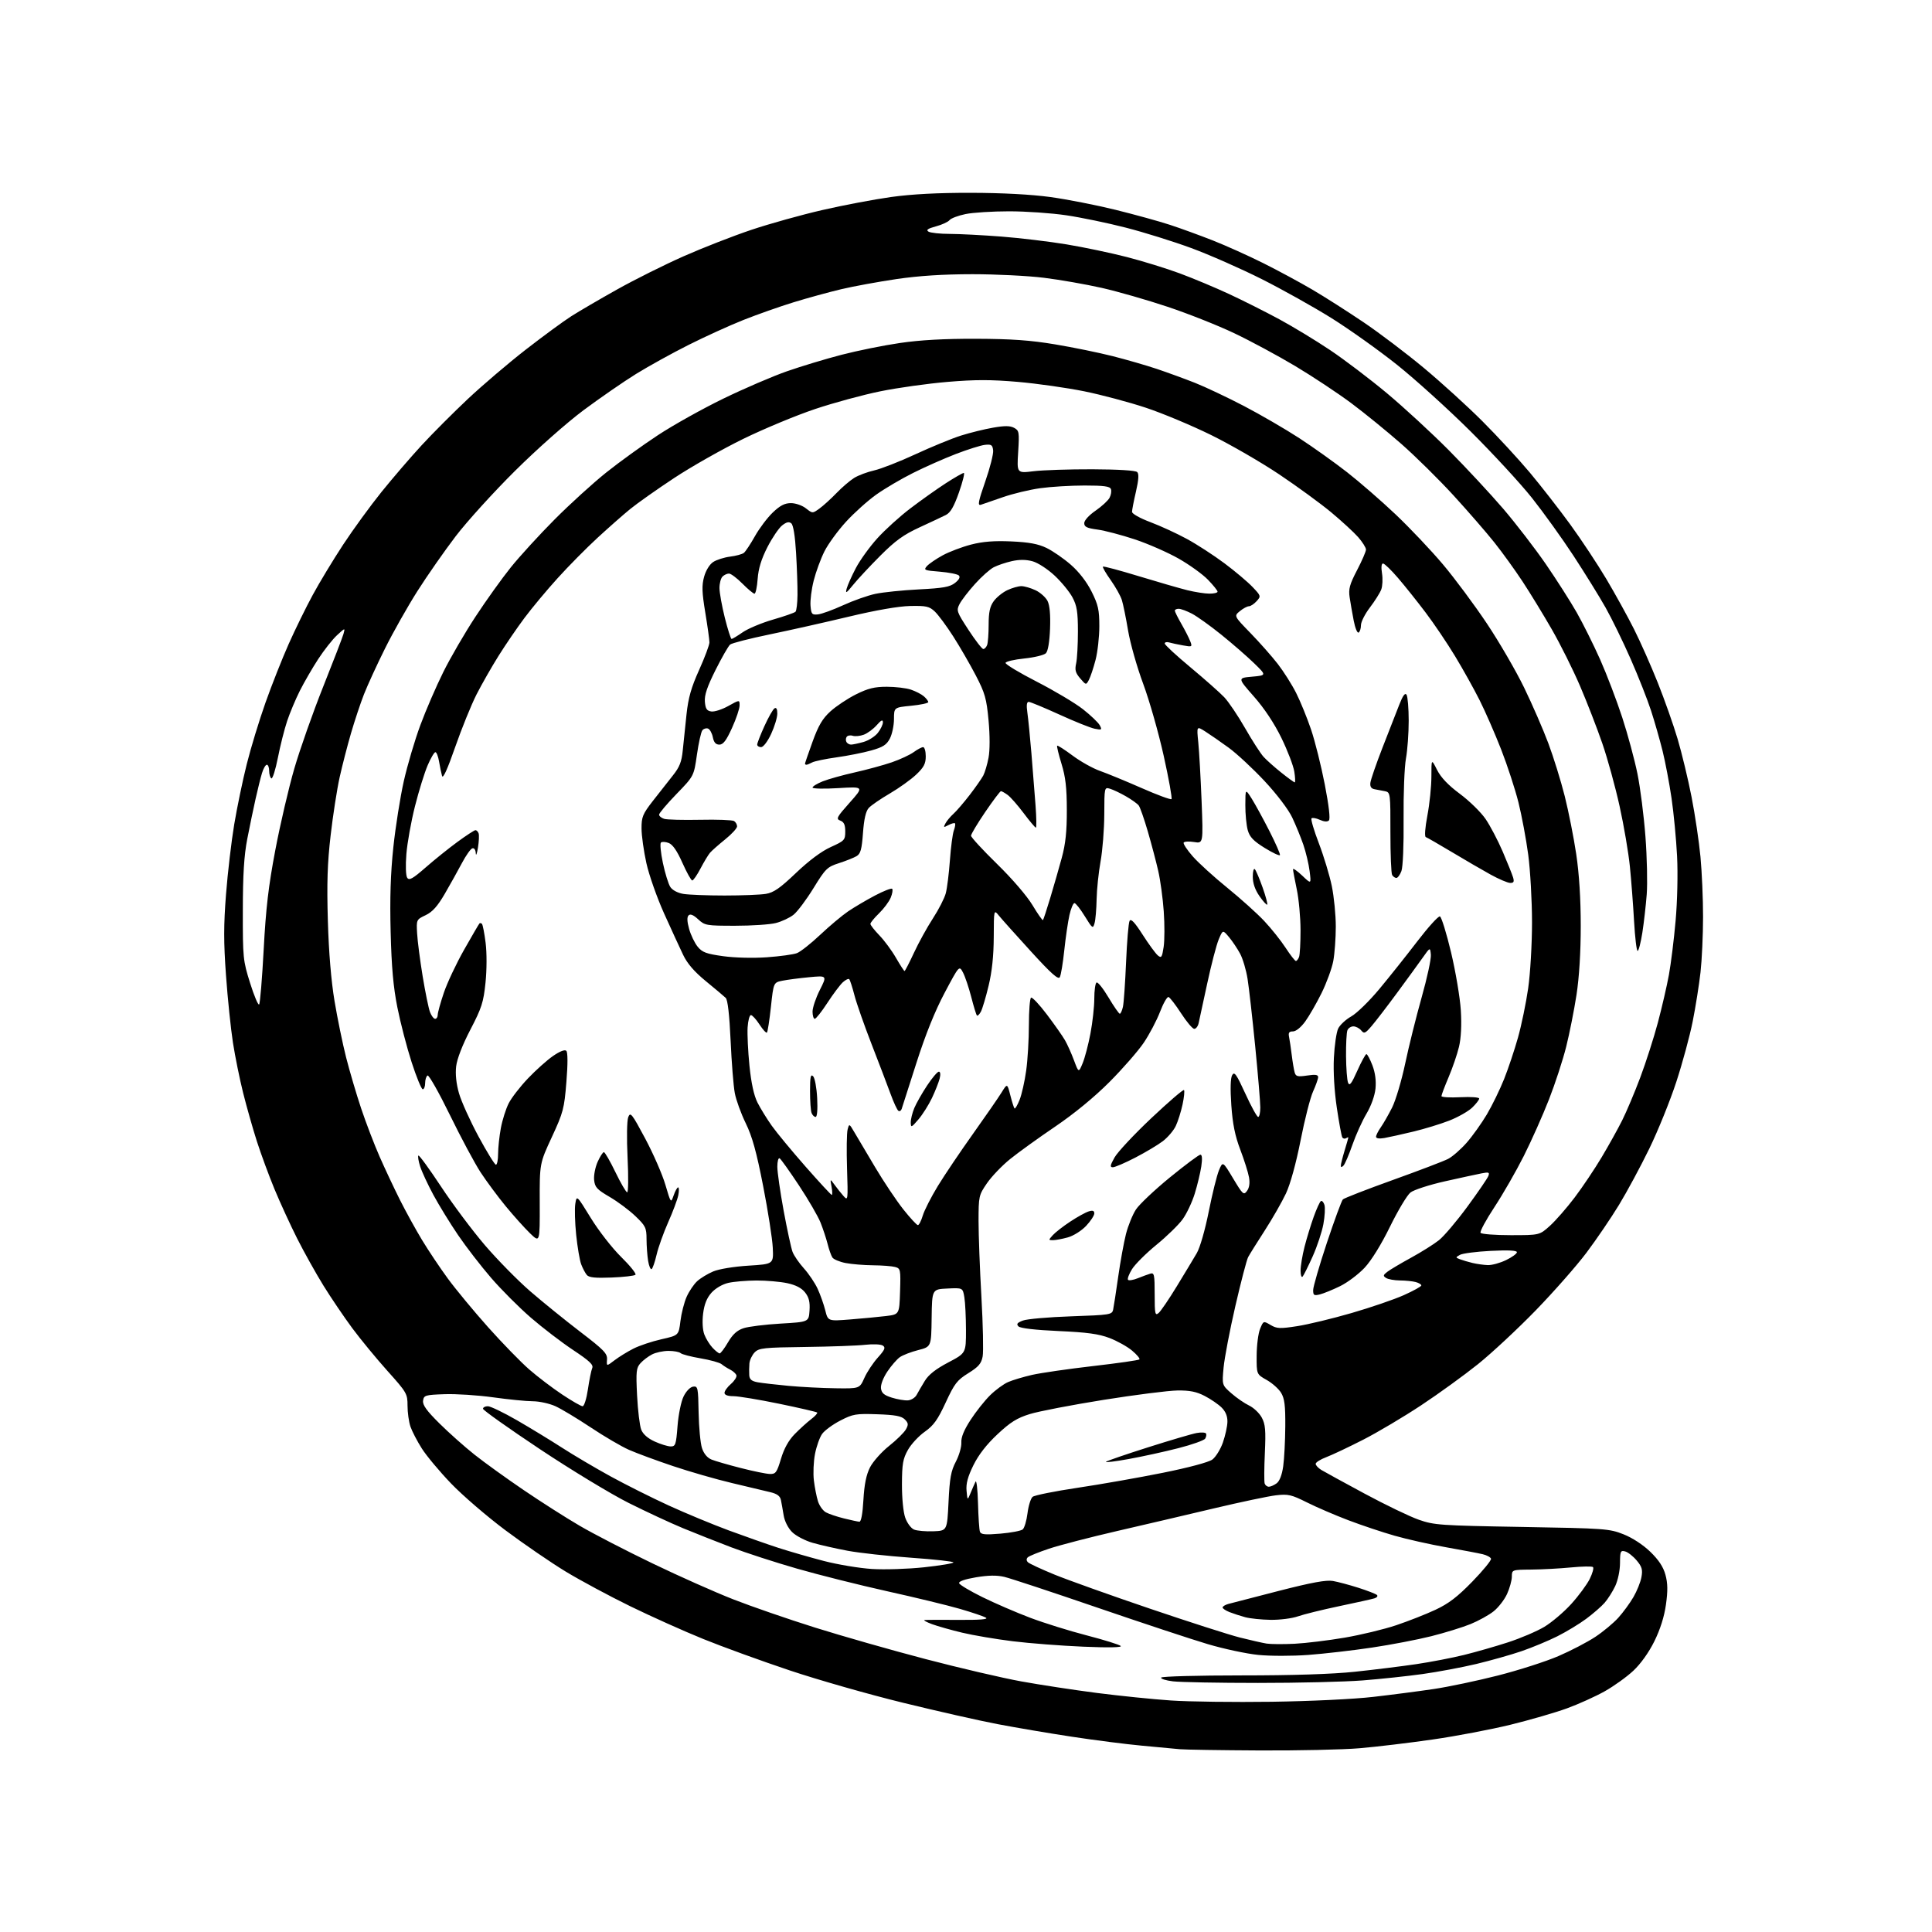 <?xml version="1.0" encoding="UTF-8" standalone="no"?>
<svg 
  version="1.1" 
  xmlns="http://www.w3.org/2000/svg" 
  xmlns:xlink="http://www.w3.org/1999/xlink" 
  xmlns:svg="http://www.w3.org/2000/svg"
  xmlns:rdf="http://www.w3.org/1999/02/22-rdf-syntax-ns#"
  xmlns:cc="http://creativecommons.org/ns#"
  xmlns:dc="http://purl.org/dc/elements/1.1/"
  viewBox="0 0 768 768"
  width="768"
  height="768"
>
<style>svg {background-color: white; }</style>"
<path stroke="none" fill="black" fill-rule="evenodd" d="M500.50,695.83C485.10,695.75 470.93,695.53 469.00,695.34C467.07,695.16 460.32,694.53 454.00,693.94C447.68,693.36 435.07,691.75 426.00,690.36C416.93,688.98 403.65,686.73 396.50,685.36C389.35,684.00 372.48,680.18 359.00,676.88C345.52,673.59 325.27,667.81 314.00,664.04C302.73,660.27 287.22,654.64 279.54,651.52C271.86,648.41 258.81,642.55 250.54,638.51C242.27,634.47 230.72,628.26 224.87,624.72C219.03,621.17 208.23,613.77 200.87,608.27C193.52,602.77 183.79,594.39 179.26,589.66C174.72,584.93 169.51,578.69 167.67,575.78C165.83,572.88 163.80,568.97 163.16,567.10C162.52,565.23 162.00,561.49 162.00,558.78C162.00,554.04 161.71,553.53 154.01,544.95C149.62,540.05 143.34,532.42 140.05,527.99C136.77,523.56 131.61,515.94 128.58,511.05C125.56,506.16 120.86,497.74 118.13,492.33C115.41,486.92 111.36,478.11 109.13,472.73C106.91,467.36 103.75,458.79 102.11,453.69C100.48,448.58 98.02,439.93 96.65,434.45C95.28,428.98 93.46,420.00 92.60,414.50C91.75,409.00 90.50,396.97 89.84,387.76C88.88,374.62 88.89,367.68 89.85,355.44C90.52,346.86 91.99,334.37 93.11,327.67C94.23,320.98 96.46,310.25 98.07,303.83C99.67,297.41 103.03,286.39 105.53,279.33C108.03,272.27 112.18,261.78 114.75,256.01C117.32,250.24 121.62,241.46 124.31,236.51C126.99,231.55 132.44,222.55 136.41,216.50C140.39,210.45 147.27,201.00 151.70,195.50C156.14,190.00 163.29,181.68 167.61,177.00C171.92,172.32 180.18,164.05 185.97,158.60C191.76,153.16 202.12,144.33 209.00,138.98C215.88,133.64 224.03,127.65 227.13,125.68C230.23,123.71 238.42,118.92 245.34,115.05C252.26,111.17 264.13,105.25 271.71,101.89C279.30,98.53 291.44,93.79 298.69,91.36C305.94,88.93 318.66,85.38 326.96,83.48C335.25,81.57 347.54,79.25 354.27,78.31C362.48,77.17 372.91,76.62 386.00,76.65C398.33,76.67 409.91,77.29 417.50,78.32C424.10,79.23 435.80,81.52 443.50,83.42C451.20,85.33 460.94,88.01 465.14,89.40C469.35,90.78 477.00,93.57 482.14,95.59C487.29,97.62 496.29,101.67 502.14,104.59C507.99,107.51 516.77,112.25 521.64,115.11C526.51,117.97 535.67,123.81 542.00,128.08C548.33,132.35 559.12,140.53 566.00,146.26C572.88,151.99 583.34,161.50 589.25,167.41C595.16,173.32 603.64,182.50 608.10,187.82C612.56,193.15 619.81,202.45 624.21,208.50C628.61,214.55 635.07,224.32 638.58,230.22C642.08,236.12 647.02,245.06 649.54,250.08C652.07,255.11 656.32,264.69 658.98,271.36C661.65,278.04 665.21,288.12 666.89,293.78C668.56,299.43 671.06,309.80 672.43,316.84C673.80,323.87 675.39,334.54 675.96,340.56C676.53,346.58 677.00,357.35 676.99,364.50C676.99,371.65 676.53,381.55 675.98,386.50C675.42,391.45 674.03,400.23 672.88,406.00C671.74,411.77 668.80,422.61 666.35,430.09C663.91,437.56 659.08,449.49 655.63,456.59C652.17,463.69 646.74,473.77 643.56,478.99C640.38,484.22 634.56,492.76 630.64,497.98C626.72,503.19 617.66,513.49 610.51,520.86C603.35,528.23 593.00,537.87 587.50,542.29C582.00,546.70 571.84,554.06 564.92,558.63C558.00,563.21 547.65,569.36 541.92,572.29C536.19,575.22 529.59,578.34 527.25,579.23C524.91,580.11 523.00,581.31 523.00,581.90C523.00,582.48 524.01,583.57 525.25,584.33C526.49,585.08 534.25,589.33 542.50,593.77C550.75,598.21 560.42,602.87 564.00,604.12C570.12,606.26 572.53,606.42 605.00,606.98C638.05,607.55 639.75,607.68 645.38,609.91C648.92,611.31 653.15,614.08 656.03,616.87C659.36,620.09 661.19,622.87 662.04,626.00C662.96,629.35 663.01,632.37 662.24,637.85C661.57,642.65 659.97,647.70 657.63,652.44C655.43,656.89 652.21,661.40 649.26,664.16C646.63,666.62 641.48,670.31 637.82,672.36C634.16,674.40 627.44,677.44 622.88,679.10C618.32,680.77 608.27,683.68 600.55,685.58C592.82,687.48 578.85,690.14 569.50,691.48C560.15,692.83 547.10,694.39 540.50,694.95C533.90,695.52 515.90,695.91 500.50,695.83zM505.50,676.48C520.91,676.26 538.28,675.43 545.96,674.53C553.37,673.68 564.17,672.27 569.96,671.41C575.76,670.55 587.25,668.13 595.50,666.03C603.75,663.92 614.55,660.46 619.50,658.32C624.45,656.19 631.06,652.74 634.18,650.67C637.30,648.60 641.41,645.18 643.31,643.07C645.21,640.97 647.91,637.28 649.31,634.87C650.71,632.47 652.15,628.89 652.50,626.92C653.04,623.97 652.71,622.80 650.59,620.29C649.18,618.61 647.12,617.00 646.01,616.71C644.19,616.24 644.00,616.67 643.98,621.34C643.97,624.28 643.14,628.22 642.07,630.50C641.03,632.70 639.12,635.70 637.84,637.16C636.55,638.62 633.28,641.47 630.57,643.48C627.86,645.50 622.69,648.63 619.07,650.45C615.46,652.26 609.05,654.92 604.84,656.37C600.62,657.81 592.52,660.10 586.84,661.46C581.15,662.81 571.55,664.61 565.50,665.46C559.45,666.30 548.70,667.45 541.60,668.00C534.51,668.55 515.84,669.00 500.10,668.99C484.37,668.99 469.15,668.70 466.28,668.36C463.40,668.01 461.29,667.34 461.58,666.86C461.88,666.39 476.22,666.00 493.45,666.00C513.98,666.00 529.57,665.50 538.66,664.54C546.30,663.73 557.26,662.37 563.02,661.52C568.78,660.66 577.33,659.02 582.00,657.86C586.67,656.71 594.55,654.45 599.50,652.84C604.45,651.23 610.91,648.47 613.87,646.71C616.82,644.94 621.64,640.86 624.57,637.63C627.51,634.40 630.82,629.91 631.94,627.66C633.05,625.41 633.64,623.28 633.23,622.93C632.83,622.59 628.90,622.65 624.50,623.08C620.10,623.51 613.01,623.89 608.75,623.93C601.00,624.00 601.00,624.00 600.98,626.75C600.97,628.26 600.11,631.36 599.08,633.62C598.05,635.89 595.65,638.99 593.75,640.51C591.85,642.03 587.72,644.31 584.58,645.59C581.44,646.87 574.42,649.04 568.99,650.41C563.55,651.78 552.90,653.82 545.30,654.95C537.71,656.08 526.35,657.39 520.06,657.86C513.71,658.33 504.84,658.33 500.14,657.85C495.47,657.38 486.45,655.45 480.08,653.56C473.71,651.67 453.88,645.11 436.00,638.98C418.12,632.85 401.58,627.38 399.23,626.83C396.22,626.13 392.86,626.18 387.93,627.01C383.51,627.76 381.03,628.63 381.26,629.35C381.46,629.98 385.64,632.48 390.56,634.90C395.48,637.32 404.01,641.01 409.52,643.09C415.03,645.17 425.15,648.33 432.02,650.10C438.88,651.88 444.95,653.77 445.50,654.29C446.14,654.90 440.73,655.01 430.58,654.58C421.83,654.21 409.23,653.24 402.58,652.42C395.94,651.60 386.90,650.07 382.50,649.02C378.10,647.97 372.70,646.44 370.50,645.63C368.30,644.81 366.95,644.07 367.50,643.99C368.05,643.91 374.12,643.88 381.00,643.93C389.45,644.00 392.99,643.71 391.92,643.06C391.05,642.52 386.39,640.95 381.57,639.55C376.75,638.15 363.73,634.99 352.65,632.54C341.57,630.08 325.44,626.03 316.81,623.55C308.18,621.07 296.48,617.27 290.81,615.12C285.14,612.96 276.45,609.52 271.50,607.48C266.55,605.43 256.83,600.91 249.90,597.44C242.97,593.97 227.10,584.36 214.65,576.08C202.19,567.79 192.00,560.56 192.00,560.01C192.00,559.45 192.86,559.00 193.92,559.00C194.98,559.00 200.20,561.52 205.53,564.59C210.86,567.67 218.88,572.56 223.36,575.45C227.84,578.35 236.50,583.46 242.60,586.82C248.71,590.17 259.18,595.42 265.87,598.48C272.57,601.55 283.32,606.00 289.77,608.39C296.22,610.77 305.10,613.89 309.50,615.32C313.90,616.74 322.00,619.08 327.50,620.51C333.00,621.94 341.59,623.37 346.59,623.69C351.58,624.01 360.92,623.71 367.34,623.02C373.75,622.33 379.00,621.46 379.00,621.08C379.00,620.71 371.43,619.87 362.19,619.22C352.94,618.56 341.58,617.32 336.94,616.45C332.30,615.58 326.04,614.16 323.04,613.30C320.04,612.44 316.36,610.51 314.87,609.02C313.27,607.43 311.89,604.68 311.52,602.40C311.17,600.26 310.68,597.50 310.43,596.29C310.11,594.70 308.91,593.81 306.24,593.17C304.18,592.67 297.32,591.04 291.00,589.54C284.68,588.05 274.10,585.00 267.50,582.78C260.90,580.56 253.04,577.66 250.03,576.33C247.03,575.01 240.18,571.00 234.81,567.42C229.44,563.85 223.12,560.05 220.77,558.98C218.42,557.92 214.38,557.03 211.78,557.02C209.19,557.01 202.10,556.31 196.03,555.46C189.95,554.61 181.27,554.05 176.74,554.21C169.03,554.48 168.48,554.65 168.18,556.78C167.93,558.49 169.56,560.76 174.68,565.83C178.43,569.55 184.72,575.15 188.66,578.27C192.59,581.39 201.37,587.71 208.16,592.32C214.95,596.94 224.95,603.32 230.40,606.50C235.84,609.69 248.89,616.43 259.40,621.49C269.90,626.55 284.35,632.98 291.50,635.77C298.65,638.57 313.27,643.62 324.00,646.99C334.73,650.36 354.52,656.00 368.00,659.53C381.48,663.06 398.57,667.05 406.00,668.39C413.43,669.74 426.93,671.80 436.00,672.97C445.07,674.13 458.35,675.49 465.50,675.97C472.65,676.46 490.65,676.68 505.50,676.48zM514.63,653.42C519.10,653.19 528.04,652.10 534.49,651.00C540.94,649.90 550.15,647.68 554.96,646.07C559.77,644.46 566.81,641.69 570.60,639.92C575.85,637.47 579.36,634.78 585.28,628.70C589.56,624.30 592.90,620.21 592.70,619.61C592.51,619.02 591.03,618.21 589.42,617.83C587.81,617.44 581.27,616.20 574.88,615.07C568.49,613.94 559.27,611.87 554.38,610.47C549.50,609.08 541.23,606.31 536.00,604.32C530.77,602.34 523.37,599.15 519.55,597.24C513.32,594.13 512.04,593.84 507.19,594.41C504.22,594.76 493.22,597.08 482.74,599.56C472.26,602.05 454.87,606.12 444.09,608.60C433.32,611.09 421.12,614.25 417.00,615.63C412.88,617.01 409.07,618.55 408.55,619.07C407.95,619.66 407.97,620.37 408.61,621.01C409.16,621.56 413.95,623.78 419.24,625.95C424.54,628.11 441.56,634.19 457.06,639.45C472.56,644.71 488.68,649.89 492.87,650.94C497.07,652.00 501.85,653.08 503.50,653.35C505.15,653.61 510.16,653.64 514.63,653.42zM505.12,643.91C501.48,643.86 496.93,643.39 495.00,642.87C493.07,642.35 490.26,641.43 488.75,640.84C487.24,640.24 486.00,639.41 486.00,639.00C486.00,638.58 487.01,637.95 488.25,637.60C489.49,637.26 498.54,634.91 508.36,632.40C521.38,629.06 527.21,627.99 529.86,628.46C531.86,628.81 536.42,630.03 540.00,631.17C543.58,632.31 546.88,633.60 547.35,634.02C547.82,634.45 547.37,635.06 546.35,635.37C545.33,635.68 539.01,637.09 532.30,638.49C525.59,639.90 518.22,641.72 515.93,642.53C513.63,643.34 508.77,643.96 505.12,643.91zM397.67,609.65C401.86,609.29 405.85,608.54 406.54,607.97C407.22,607.40 408.08,604.51 408.45,601.54C408.82,598.57 409.74,595.63 410.49,595.01C411.23,594.39 419.30,592.77 428.41,591.41C437.53,590.05 452.75,587.37 462.24,585.46C472.57,583.38 480.48,581.26 481.93,580.19C483.27,579.19 485.15,576.16 486.11,573.44C487.06,570.72 487.88,567.02 487.92,565.20C487.97,563.00 487.22,561.13 485.63,559.54C484.33,558.24 481.30,556.16 478.88,554.91C475.57,553.20 472.92,552.67 468.00,552.74C464.43,552.79 451.22,554.47 438.66,556.47C426.10,558.48 412.93,561.01 409.40,562.10C404.28,563.68 401.67,565.31 396.50,570.15C392.18,574.19 389.00,578.29 386.94,582.46C384.70,587.03 383.96,589.77 384.22,592.61C384.58,596.50 384.58,596.50 385.82,593.50C386.50,591.85 387.38,589.83 387.78,589.00C388.18,588.17 388.62,592.00 388.77,597.50C388.91,603.00 389.26,608.13 389.54,608.89C389.94,610.00 391.63,610.16 397.67,609.65zM371.00,608.71C376.50,608.50 376.50,608.50 377.06,597.00C377.51,587.55 378.03,584.70 379.98,581.00C381.28,578.52 382.25,575.12 382.15,573.43C382.02,571.35 383.19,568.47 385.82,564.43C387.93,561.17 391.43,556.76 393.58,554.64C395.74,552.52 398.96,550.15 400.76,549.38C402.55,548.60 406.82,547.33 410.26,546.54C413.69,545.76 424.57,544.18 434.43,543.04C444.29,541.91 452.61,540.71 452.93,540.39C453.24,540.07 451.93,538.49 450.02,536.89C448.11,535.28 444.06,533.03 441.02,531.87C436.76,530.25 432.13,529.62 420.78,529.11C411.56,528.70 405.61,528.01 404.87,527.27C403.94,526.34 404.33,525.82 406.59,524.95C408.19,524.32 416.82,523.57 425.77,523.26C441.27,522.73 442.06,522.60 442.49,520.60C442.74,519.45 443.64,513.57 444.50,507.54C445.35,501.52 446.75,493.87 447.59,490.54C448.44,487.22 450.22,482.84 451.55,480.80C452.87,478.77 458.95,473.03 465.04,468.05C471.14,463.07 476.60,459.00 477.18,459.00C477.86,459.00 477.98,460.64 477.53,463.68C477.14,466.26 475.97,471.13 474.92,474.52C473.88,477.90 471.71,482.48 470.11,484.69C468.51,486.90 463.82,491.47 459.68,494.85C455.55,498.23 451.18,502.59 449.97,504.55C448.76,506.50 448.07,508.40 448.42,508.76C448.78,509.12 450.52,508.83 452.29,508.12C454.05,507.41 456.29,506.59 457.25,506.30C458.82,505.82 459.00,506.65 459.00,514.51C459.00,522.29 459.17,523.10 460.55,521.96C461.41,521.25 464.67,516.46 467.80,511.32C470.94,506.18 474.50,500.26 475.73,498.16C477.02,495.96 479.04,488.92 480.50,481.59C481.90,474.58 483.72,467.21 484.56,465.21C486.07,461.58 486.07,461.58 490.19,468.45C494.03,474.86 494.39,475.19 495.70,473.41C496.63,472.16 496.90,470.29 496.50,468.00C496.16,466.07 494.60,461.12 493.03,457.00C490.94,451.51 489.99,446.79 489.47,439.38C489.02,432.91 489.13,428.58 489.80,427.40C490.68,425.83 491.47,426.94 495.06,434.77C497.38,439.85 499.67,444.00 500.14,444.00C500.61,444.00 501.00,442.31 500.99,440.25C500.99,438.19 500.08,427.27 498.97,416.00C497.85,404.73 496.49,392.64 495.93,389.14C495.38,385.64 494.05,381.14 492.98,379.14C491.91,377.14 489.92,374.16 488.56,372.53C486.08,369.57 486.08,369.57 484.44,373.48C483.54,375.64 481.49,383.50 479.89,390.95C478.28,398.40 476.74,405.51 476.47,406.75C476.19,407.99 475.41,408.99 474.73,408.99C474.05,408.98 471.70,406.19 469.50,402.80C467.30,399.40 465.05,396.49 464.50,396.33C463.95,396.17 462.42,398.84 461.11,402.27C459.79,405.69 456.89,411.20 454.66,414.50C452.43,417.80 446.31,424.81 441.06,430.08C435.00,436.15 427.07,442.67 419.42,447.86C412.78,452.36 404.72,458.17 401.51,460.77C398.29,463.37 394.17,467.69 392.33,470.36C389.10,475.08 389.00,475.51 388.99,485.36C388.99,490.94 389.50,504.55 390.13,515.60C390.76,526.66 390.98,537.29 390.62,539.22C390.09,542.05 388.99,543.33 384.92,545.86C380.46,548.63 379.42,549.98 375.93,557.52C372.76,564.38 371.14,566.64 367.62,569.13C365.22,570.82 362.20,574.07 360.92,576.35C358.93,579.87 358.57,581.94 358.54,590.00C358.52,595.53 359.06,601.10 359.85,603.32C360.60,605.43 362.16,607.54 363.35,608.03C364.53,608.52 367.98,608.82 371.00,608.71zM341.61,604.91C342.31,604.97 342.91,601.77 343.22,596.23C343.58,590.03 344.35,586.24 345.85,583.28C347.03,580.99 350.42,577.17 353.40,574.80C356.38,572.44 359.39,569.47 360.10,568.22C361.18,566.29 361.11,565.68 359.65,564.22C358.33,562.90 355.80,562.43 348.72,562.19C340.24,561.90 339.06,562.10 334.05,564.69C331.05,566.23 327.80,568.62 326.81,570.00C325.83,571.38 324.55,574.98 323.97,578.00C323.39,581.02 323.19,585.75 323.53,588.50C323.86,591.25 324.59,594.97 325.15,596.76C325.71,598.55 327.14,600.55 328.33,601.19C329.52,601.84 332.75,602.92 335.50,603.60C338.25,604.28 341.00,604.87 341.61,604.91zM504.39,591.00C505.07,591.00 506.45,590.39 507.47,589.65C508.65,588.79 509.60,586.33 510.09,582.90C510.51,579.93 510.88,572.77 510.92,567.00C510.98,558.68 510.63,555.91 509.24,553.64C508.29,552.07 505.70,549.78 503.50,548.54C499.50,546.29 499.50,546.29 499.54,538.86C499.56,534.77 500.18,529.98 500.91,528.22C502.23,525.03 502.24,525.03 505.07,526.70C507.58,528.18 508.80,528.23 515.69,527.16C519.97,526.50 529.69,524.15 537.28,521.95C544.87,519.75 554.21,516.56 558.04,514.84C561.87,513.13 565.00,511.39 565.00,510.98C565.00,510.57 563.99,509.96 562.75,509.63C561.51,509.30 558.70,509.01 556.50,509.00C554.30,508.98 551.83,508.54 551.00,508.02C549.72,507.21 549.79,506.86 551.50,505.55C552.60,504.71 556.84,502.19 560.92,499.96C565.00,497.73 569.98,494.60 571.99,493.01C574.00,491.42 579.09,485.41 583.31,479.66C587.53,473.91 591.28,468.43 591.64,467.49C592.21,466.01 591.84,465.86 588.90,466.44C587.03,466.80 580.46,468.23 574.30,469.61C568.15,471.00 562.02,472.98 560.69,474.03C559.36,475.07 555.71,481.17 552.56,487.59C549.08,494.70 545.14,501.08 542.45,503.95C540.03,506.53 535.66,509.82 532.74,511.25C529.81,512.69 526.20,514.16 524.71,514.54C522.33,515.13 522.00,514.93 522.00,512.83C522.00,511.52 524.45,503.08 527.44,494.08C530.44,485.08 533.30,477.30 533.81,476.79C534.32,476.28 543.24,472.81 553.63,469.08C564.02,465.35 573.93,461.57 575.65,460.68C577.37,459.79 580.67,456.91 582.99,454.28C585.30,451.65 588.93,446.57 591.05,443.00C593.16,439.43 596.25,433.09 597.91,428.93C599.57,424.77 602.05,417.34 603.43,412.43C604.81,407.52 606.63,398.72 607.47,392.87C608.32,386.95 609.00,375.34 609.00,366.67C609.00,358.11 608.32,346.02 607.50,339.80C606.67,333.59 604.92,324.21 603.61,318.97C602.30,313.73 599.20,304.25 596.73,297.92C594.25,291.58 590.39,282.75 588.15,278.30C585.91,273.84 581.53,265.99 578.42,260.85C575.31,255.71 570.04,247.90 566.71,243.50C563.39,239.10 558.45,232.91 555.73,229.75C553.02,226.59 550.34,224.00 549.77,224.00C549.14,224.00 548.98,225.50 549.37,227.93C549.72,230.10 549.58,232.98 549.06,234.35C548.54,235.72 546.51,238.93 544.56,241.49C542.60,244.06 541.00,247.22 541.00,248.52C541.00,249.82 540.58,251.14 540.07,251.45C539.56,251.77 538.69,249.66 538.13,246.76C537.57,243.87 536.84,239.69 536.51,237.48C536.00,234.14 536.49,232.34 539.45,226.66C541.40,222.92 543.00,219.23 543.00,218.46C543.00,217.70 541.60,215.48 539.90,213.53C538.19,211.59 533.35,207.14 529.15,203.64C524.94,200.14 515.65,193.36 508.50,188.57C501.35,183.78 489.20,176.76 481.50,172.96C473.80,169.17 462.10,164.27 455.50,162.08C448.90,159.89 437.88,156.95 431.00,155.55C424.12,154.16 412.27,152.47 404.66,151.81C393.92,150.88 387.66,150.88 376.66,151.81C368.87,152.46 356.88,154.14 350.00,155.54C343.12,156.93 331.43,160.11 324.00,162.60C316.57,165.09 303.75,170.41 295.50,174.44C287.25,178.47 274.88,185.47 268.00,190.01C261.12,194.55 253.25,200.11 250.50,202.36C247.75,204.60 241.90,209.76 237.50,213.81C233.10,217.86 225.97,225.07 221.66,229.84C217.34,234.60 211.42,241.71 208.49,245.63C205.56,249.55 200.92,256.34 198.18,260.72C195.43,265.10 191.49,272.02 189.41,276.09C187.34,280.17 183.53,289.55 180.95,296.95C177.87,305.80 176.08,309.74 175.72,308.45C175.42,307.38 174.89,304.81 174.54,302.75C174.19,300.69 173.54,299.00 173.08,299.00C172.62,299.00 171.23,301.35 170.00,304.23C168.76,307.11 166.49,314.42 164.96,320.48C163.43,326.54 161.89,335.10 161.54,339.50C161.17,344.17 161.31,348.10 161.88,348.94C162.66,350.10 164.06,349.32 169.18,344.85C172.65,341.81 178.36,337.22 181.86,334.66C185.36,332.10 188.57,330.00 189.00,330.00C189.43,330.00 190.00,330.56 190.25,331.25C190.51,331.94 190.39,334.52 189.99,337.00C189.58,339.48 189.19,340.45 189.13,339.17C189.05,337.79 188.49,337.00 187.75,337.23C187.06,337.45 185.21,340.08 183.63,343.07C182.05,346.05 178.99,351.55 176.83,355.27C173.92,360.26 171.92,362.50 169.19,363.80C165.53,365.54 165.50,365.60 165.81,371.03C165.97,374.04 166.97,381.71 168.01,388.07C169.06,394.44 170.37,400.85 170.93,402.32C171.49,403.79 172.41,405.00 172.98,405.00C173.54,405.00 174.00,404.29 174.00,403.43C174.00,402.56 175.09,398.62 176.42,394.68C177.75,390.73 181.39,383.00 184.51,377.50C187.63,372.00 190.36,367.31 190.59,367.08C190.82,366.85 191.26,366.93 191.58,367.25C191.90,367.57 192.56,370.95 193.04,374.77C193.54,378.80 193.53,385.43 193.00,390.60C192.19,398.44 191.48,400.67 186.99,409.29C183.84,415.34 181.68,420.91 181.33,423.87C180.96,426.96 181.36,430.77 182.45,434.58C183.38,437.84 186.87,445.56 190.21,451.75C193.55,457.94 196.67,463.00 197.14,463.00C197.61,463.00 198.00,461.06 198.00,458.68C198.00,456.31 198.49,451.71 199.09,448.47C199.69,445.22 201.10,440.77 202.22,438.58C203.33,436.38 206.78,431.93 209.88,428.68C212.97,425.43 217.45,421.42 219.84,419.77C222.56,417.89 224.53,417.13 225.12,417.72C225.72,418.32 225.73,422.95 225.15,430.08C224.30,440.71 223.90,442.22 219.37,452.00C214.50,462.50 214.50,462.50 214.55,478.26C214.60,494.02 214.60,494.02 210.70,490.26C208.56,488.19 204.21,483.35 201.04,479.50C197.87,475.65 193.37,469.57 191.03,466.00C188.70,462.42 183.21,452.18 178.84,443.22C174.47,434.27 170.47,427.21 169.95,427.53C169.43,427.85 169.00,429.22 169.00,430.56C169.00,431.90 168.57,433.00 168.05,433.00C167.53,433.00 165.54,428.16 163.63,422.25C161.72,416.34 159.17,406.55 157.97,400.50C156.35,392.43 155.64,384.45 155.29,370.50C154.94,357.13 155.26,347.14 156.36,336.79C157.22,328.69 159.09,316.89 160.51,310.55C161.93,304.22 164.89,294.19 167.09,288.27C169.28,282.34 173.39,272.84 176.22,267.15C179.05,261.45 184.80,251.55 189.01,245.15C193.21,238.74 199.54,229.90 203.07,225.51C206.61,221.11 214.45,212.54 220.50,206.46C226.55,200.38 235.78,191.99 241.00,187.82C246.22,183.65 255.45,176.99 261.50,173.01C267.55,169.02 279.25,162.49 287.50,158.48C295.75,154.47 307.14,149.57 312.82,147.59C318.49,145.61 328.25,142.66 334.51,141.04C340.77,139.41 351.20,137.30 357.70,136.35C365.76,135.16 375.35,134.63 388.00,134.67C402.07,134.72 409.59,135.25 419.40,136.89C426.50,138.07 436.79,140.18 442.28,141.57C447.76,142.96 455.68,145.25 459.86,146.65C464.04,148.06 470.85,150.54 474.98,152.17C479.12,153.81 487.90,157.96 494.50,161.40C501.10,164.85 511.00,170.60 516.50,174.18C522.00,177.77 530.55,183.86 535.50,187.73C540.45,191.59 549.13,199.14 554.79,204.50C560.45,209.87 568.92,218.81 573.61,224.38C578.30,229.94 586.15,240.51 591.06,247.86C595.97,255.21 602.63,266.68 605.87,273.36C609.11,280.04 613.45,290.00 615.50,295.50C617.56,301.00 620.49,310.45 622.01,316.50C623.53,322.55 625.59,332.90 626.57,339.50C627.74,347.29 628.37,357.29 628.37,368.00C628.37,378.55 627.76,388.46 626.68,395.50C625.74,401.55 623.91,410.79 622.60,416.03C621.30,421.27 618.21,430.73 615.74,437.05C613.27,443.38 608.76,453.49 605.73,459.52C602.69,465.56 597.45,474.69 594.08,479.81C590.71,484.93 588.22,489.54 588.54,490.06C588.86,490.58 594.27,491.00 600.56,491.00C611.99,491.00 611.99,491.00 616.14,487.26C618.42,485.20 622.83,480.14 625.96,476.01C629.08,471.88 633.91,464.68 636.70,460.00C639.49,455.32 643.16,448.72 644.86,445.32C646.56,441.92 649.79,434.27 652.03,428.32C654.26,422.37 657.42,412.55 659.03,406.50C660.64,400.45 662.62,391.90 663.42,387.50C664.23,383.10 665.42,373.43 666.08,366.01C666.77,358.29 667.02,347.30 666.66,340.29C666.32,333.56 665.33,323.21 664.46,317.28C663.59,311.35 661.99,302.90 660.90,298.50C659.80,294.10 657.75,286.90 656.32,282.50C654.89,278.10 651.26,268.88 648.23,262.00C645.21,255.12 640.71,245.90 638.23,241.50C635.75,237.10 630.03,227.88 625.54,221.00C621.04,214.12 613.61,203.78 609.03,198.00C604.45,192.22 593.43,180.28 584.55,171.45C575.67,162.63 562.50,150.71 555.27,144.95C548.05,139.20 536.39,130.90 529.36,126.50C522.32,122.10 509.81,115.10 501.54,110.94C493.27,106.78 480.66,101.23 473.52,98.60C466.38,95.97 454.68,92.32 447.52,90.49C440.36,88.65 429.72,86.44 423.87,85.58C418.03,84.71 407.81,84.00 401.17,84.00C394.53,84.00 386.71,84.49 383.80,85.10C380.88,85.70 378.03,86.78 377.46,87.50C376.89,88.22 374.45,89.34 372.04,89.99C368.81,90.86 368.03,91.41 369.08,92.07C369.86,92.56 373.67,92.98 377.55,92.98C381.43,92.99 390.65,93.47 398.05,94.04C405.45,94.61 417.12,96.01 424.00,97.15C430.88,98.29 441.68,100.56 448.00,102.19C454.32,103.82 463.77,106.74 469.00,108.68C474.23,110.62 483.00,114.29 488.50,116.84C494.00,119.40 503.00,123.92 508.50,126.89C514.00,129.86 523.14,135.41 528.80,139.21C534.47,143.01 544.60,150.70 551.30,156.29C558.01,161.89 569.09,172.10 575.93,178.98C582.76,185.87 592.48,196.32 597.53,202.21C602.57,208.10 610.19,218.00 614.47,224.21C618.74,230.42 624.28,239.10 626.78,243.49C629.27,247.89 633.47,256.31 636.10,262.21C638.72,268.11 642.67,278.47 644.87,285.22C647.07,291.97 649.79,302.03 650.91,307.57C652.04,313.11 653.47,324.36 654.09,332.57C654.71,340.78 654.94,351.10 654.60,355.50C654.26,359.90 653.48,366.76 652.86,370.75C652.23,374.74 651.39,378.00 650.98,378.00C650.57,378.00 649.94,372.71 649.57,366.25C649.21,359.79 648.46,350.00 647.91,344.50C647.36,339.00 645.52,328.20 643.82,320.50C642.13,312.80 639.03,301.55 636.94,295.50C634.86,289.45 630.87,279.18 628.09,272.69C625.30,266.19 620.25,256.06 616.87,250.19C613.49,244.31 608.26,235.75 605.25,231.17C602.23,226.59 597.20,219.61 594.06,215.67C590.93,211.73 583.63,203.32 577.85,197.00C572.07,190.68 562.72,181.45 557.09,176.50C551.45,171.55 542.49,164.25 537.17,160.28C531.85,156.31 521.84,149.68 514.92,145.54C508.00,141.41 497.06,135.51 490.61,132.45C484.17,129.38 472.26,124.66 464.16,121.96C456.06,119.25 444.27,115.87 437.97,114.44C431.66,113.02 421.34,111.21 415.04,110.43C408.73,109.64 395.91,109.00 386.54,109.00C374.91,109.01 365.32,109.62 356.34,110.94C349.11,112.01 339.21,113.82 334.34,114.98C329.48,116.13 321.00,118.46 315.50,120.15C310.00,121.84 301.00,125.02 295.50,127.20C290.00,129.39 280.19,133.85 273.70,137.12C267.20,140.38 257.81,145.58 252.82,148.66C247.84,151.75 238.46,158.23 231.97,163.06C225.27,168.06 213.53,178.45 204.74,187.17C196.24,195.60 185.62,207.30 181.15,213.16C176.67,219.03 169.82,228.85 165.92,234.99C162.02,241.13 156.22,251.40 153.03,257.83C149.83,264.25 146.08,272.43 144.68,276.00C143.28,279.58 140.96,286.55 139.52,291.50C138.08,296.45 136.05,304.32 135.01,309.00C133.97,313.68 132.36,324.02 131.44,332.00C130.15,343.07 129.89,351.11 130.33,366.00C130.69,378.56 131.64,389.92 132.98,397.93C134.12,404.77 136.19,414.85 137.58,420.33C138.98,425.82 141.67,434.96 143.57,440.64C145.47,446.32 148.78,454.96 150.93,459.85C153.08,464.73 156.73,472.48 159.03,477.07C161.34,481.66 165.28,488.81 167.79,492.96C170.30,497.11 174.90,503.98 178.01,508.23C181.12,512.48 188.31,521.17 193.98,527.53C199.66,533.89 207.04,541.48 210.40,544.40C213.75,547.32 219.65,551.80 223.49,554.35C227.33,556.91 230.98,559.00 231.60,559.00C232.22,559.00 233.16,555.98 233.71,552.25C234.25,548.54 235.03,544.75 235.42,543.83C235.99,542.53 234.33,540.97 227.82,536.65C223.25,533.62 215.69,527.83 211.02,523.79C206.36,519.76 199.25,512.64 195.23,507.98C191.20,503.31 185.30,495.68 182.12,491.00C178.93,486.32 174.51,479.12 172.28,475.00C170.06,470.88 167.69,465.78 167.02,463.68C166.35,461.58 166.03,459.63 166.32,459.35C166.60,459.07 170.65,464.61 175.31,471.67C179.97,478.73 187.83,489.23 192.77,495.00C197.72,500.77 205.81,509.00 210.76,513.29C215.71,517.57 224.65,524.81 230.63,529.39C240.10,536.63 241.47,538.05 241.30,540.43C241.10,543.16 241.10,543.16 244.30,540.72C246.06,539.38 249.42,537.31 251.78,536.11C254.13,534.91 259.14,533.23 262.92,532.38C269.79,530.83 269.79,530.83 270.48,525.17C270.86,522.05 271.97,517.70 272.95,515.50C273.93,513.30 275.81,510.51 277.13,509.30C278.45,508.09 281.32,506.34 283.51,505.42C285.81,504.45 291.75,503.48 297.50,503.12C307.50,502.50 307.50,502.50 307.19,496.00C307.02,492.43 305.30,481.40 303.37,471.50C300.71,457.89 299.03,451.79 296.44,446.50C294.56,442.65 292.60,437.25 292.09,434.50C291.57,431.75 290.82,422.38 290.43,413.67C289.96,403.39 289.28,397.44 288.48,396.67C287.81,396.03 284.27,393.04 280.60,390.04C275.97,386.24 273.20,383.03 271.54,379.54C270.21,376.77 266.82,369.38 263.99,363.12C261.17,356.86 258.00,347.86 256.95,343.12C255.90,338.38 255.03,332.18 255.02,329.35C255.00,324.75 255.48,323.58 259.55,318.35C262.05,315.13 265.61,310.60 267.47,308.27C270.14,304.93 270.97,302.83 271.41,298.27C271.72,295.10 272.39,288.66 272.90,283.96C273.60,277.41 274.77,273.28 277.91,266.32C280.16,261.33 282.00,256.40 282.01,255.37C282.01,254.34 281.27,249.00 280.36,243.50C279.02,235.38 278.94,232.70 279.90,229.25C280.59,226.75 282.08,224.34 283.50,223.41C284.83,222.53 287.85,221.57 290.21,221.27C292.57,220.98 295.04,220.30 295.70,219.78C296.36,219.26 298.33,216.29 300.08,213.17C301.83,210.05 305.02,205.81 307.17,203.75C310.09,200.95 311.93,200.00 314.41,200.00C316.25,200.00 318.90,200.92 320.36,202.07C322.99,204.14 322.99,204.14 325.75,202.15C327.26,201.06 330.30,198.30 332.50,196.02C334.70,193.74 337.86,191.03 339.53,189.99C341.20,188.95 344.78,187.61 347.49,187.00C350.21,186.39 357.62,183.49 363.96,180.55C370.31,177.61 378.43,174.28 382.00,173.15C385.57,172.02 391.31,170.60 394.74,170.01C399.36,169.20 401.53,169.21 403.12,170.07C405.13,171.14 405.23,171.77 404.74,179.68C404.21,188.14 404.21,188.14 410.86,187.32C414.51,186.87 425.04,186.52 434.25,186.55C444.57,186.59 451.41,187.01 452.06,187.66C452.79,188.39 452.64,190.72 451.56,195.42C450.70,199.11 450.00,202.73 450.00,203.47C450.00,204.23 453.17,206.01 457.25,207.54C461.24,209.04 467.78,212.04 471.78,214.22C475.79,216.39 482.54,220.78 486.78,223.95C491.03,227.13 496.04,231.36 497.92,233.35C501.27,236.87 501.31,237.00 499.52,238.98C498.51,240.09 497.13,241.00 496.46,241.00C495.78,241.00 494.16,241.87 492.86,242.94C490.50,244.88 490.50,244.88 497.12,251.69C500.76,255.44 505.63,260.95 507.95,263.95C510.27,266.94 513.55,272.12 515.23,275.45C516.91,278.78 519.58,285.31 521.16,289.98C522.74,294.64 525.19,304.47 526.62,311.82C528.26,320.28 528.86,325.54 528.26,326.14C527.65,326.75 526.33,326.65 524.65,325.89C523.19,325.22 521.70,324.96 521.35,325.31C521.00,325.66 522.31,330.12 524.27,335.23C526.22,340.33 528.53,347.97 529.41,352.21C530.28,356.45 531.00,363.70 531.00,368.32C531.00,372.94 530.54,379.13 529.99,382.06C529.43,385.00 527.34,390.70 525.35,394.75C523.35,398.79 520.43,403.87 518.85,406.05C517.15,408.39 515.17,410.00 513.97,410.00C512.42,410.00 512.07,410.51 512.43,412.25C512.68,413.49 513.17,416.75 513.50,419.50C513.84,422.25 514.36,425.33 514.66,426.35C515.12,427.92 515.85,428.10 519.60,427.54C522.90,427.04 523.99,427.20 523.98,428.19C523.97,428.91 523.05,431.49 521.95,433.92C520.85,436.34 518.62,445.07 517.01,453.30C515.20,462.46 512.95,470.64 511.20,474.39C509.62,477.75 505.83,484.39 502.77,489.13C499.70,493.88 496.73,498.64 496.16,499.71C495.58,500.78 493.30,509.52 491.08,519.14C488.86,528.76 486.76,539.77 486.40,543.60C485.75,550.58 485.75,550.58 489.49,553.86C491.55,555.67 494.72,557.85 496.54,558.72C498.36,559.59 500.62,561.74 501.57,563.50C503.01,566.17 503.21,568.53 502.80,577.60C502.52,583.60 502.49,589.06 502.73,589.75C502.97,590.44 503.72,591.00 504.39,591.00zM306.06,585.93C308.34,585.99 308.82,585.34 310.45,579.90C311.67,575.82 313.48,572.56 315.89,570.09C317.88,568.06 320.81,565.40 322.40,564.18C324.00,562.97 325.09,561.76 324.83,561.50C324.57,561.24 317.77,559.67 309.72,558.01C301.67,556.35 293.49,555.00 291.54,555.00C289.27,555.00 288.00,554.52 288.00,553.68C288.00,552.95 289.15,551.36 290.57,550.13C291.98,548.90 292.95,547.36 292.74,546.70C292.52,546.04 291.41,545.03 290.28,544.46C289.14,543.89 287.59,542.91 286.84,542.28C286.08,541.65 282.32,540.61 278.48,539.96C274.64,539.31 271.07,538.37 270.55,537.89C270.03,537.40 267.87,537.00 265.75,537.00C263.63,537.00 260.68,537.63 259.20,538.40C257.71,539.17 255.64,540.73 254.61,541.88C252.92,543.75 252.77,545.13 253.25,554.74C253.55,560.66 254.29,566.76 254.89,568.30C255.60,570.10 257.49,571.77 260.24,573.02C262.58,574.09 265.45,574.97 266.60,574.98C268.52,575.00 268.76,574.28 269.33,566.87C269.68,562.36 270.74,557.14 271.73,555.12C272.75,553.03 274.35,551.38 275.51,551.21C277.41,550.94 277.54,551.52 277.71,561.54C277.82,567.39 278.42,573.73 279.05,575.65C279.78,577.86 281.16,579.52 282.85,580.20C284.31,580.79 289.55,582.31 294.50,583.57C299.45,584.84 304.65,585.90 306.06,585.93zM448.66,579.99C443.25,580.98 439.20,581.46 439.66,581.07C440.12,580.68 447.70,578.08 456.50,575.29C465.30,572.50 473.95,569.95 475.71,569.64C477.48,569.32 479.14,569.41 479.40,569.83C479.66,570.25 479.51,571.17 479.08,571.87C478.65,572.57 473.84,574.28 468.40,575.67C462.95,577.07 454.07,579.01 448.66,579.99zM360.90,556.67C362.22,556.57 363.78,555.60 364.37,554.50C364.96,553.40 366.42,550.89 367.62,548.93C369.12,546.46 371.98,544.21 376.90,541.62C384.00,537.89 384.00,537.89 383.99,528.70C383.98,523.64 383.70,517.79 383.35,515.71C382.72,511.91 382.72,511.91 376.61,512.21C370.50,512.50 370.50,512.50 370.34,523.93C370.19,535.35 370.19,535.35 365.01,536.68C362.17,537.40 358.88,538.67 357.71,539.49C356.55,540.30 354.31,542.88 352.75,545.20C351.09,547.68 350.03,550.45 350.20,551.88C350.43,553.76 351.43,554.62 354.50,555.58C356.70,556.27 359.58,556.76 360.90,556.67zM332.10,551.86C341.70,552.00 341.70,552.00 343.60,547.75C344.64,545.41 347.05,541.78 348.94,539.67C351.75,536.54 352.11,535.67 350.94,534.89C350.15,534.36 347.03,534.22 344.00,534.57C340.98,534.92 330.26,535.31 320.19,535.44C303.65,535.65 301.71,535.85 300.00,537.58C298.97,538.64 298.02,540.62 297.90,542.00C297.79,543.38 297.76,545.49 297.84,546.70C297.96,548.36 298.81,549.05 301.25,549.49C303.04,549.80 308.55,550.44 313.50,550.90C318.45,551.36 326.82,551.79 332.10,551.86zM286.08,538.00C286.48,538.00 287.98,536.01 289.40,533.58C291.26,530.40 293.00,528.83 295.57,527.98C297.53,527.33 304.17,526.51 310.32,526.15C321.50,525.50 321.50,525.50 321.80,520.94C322.02,517.54 321.57,515.73 320.04,513.78C318.65,512.01 316.35,510.81 312.94,510.08C310.17,509.49 304.66,509.01 300.70,509.02C296.74,509.04 291.70,509.46 289.50,509.97C287.15,510.51 284.40,512.12 282.83,513.87C280.96,515.96 279.97,518.45 279.50,522.17C279.10,525.40 279.30,528.68 279.99,530.50C280.62,532.15 282.08,534.51 283.24,535.75C284.40,536.99 285.68,538.00 286.08,538.00zM337.99,524.50C342.87,524.11 349.25,523.51 352.18,523.15C357.50,522.50 357.50,522.50 357.79,513.38C358.06,504.61 357.98,504.23 355.79,503.64C354.53,503.30 350.57,503.00 347.00,502.97C343.43,502.94 338.53,502.53 336.13,502.07C333.72,501.60 331.36,500.61 330.88,499.86C330.39,499.11 329.54,496.70 328.99,494.50C328.43,492.30 327.16,488.46 326.17,485.97C325.17,483.48 321.32,476.85 317.61,471.24C313.89,465.62 310.44,460.77 309.93,460.46C309.42,460.14 309.00,461.64 309.00,463.78C309.00,465.92 310.14,473.82 311.52,481.33C312.91,488.84 314.50,496.20 315.06,497.67C315.63,499.14 317.65,502.09 319.57,504.21C321.49,506.34 323.94,509.97 325.01,512.29C326.08,514.60 327.45,518.46 328.05,520.85C329.13,525.20 329.13,525.20 337.99,524.50zM243.12,507.84C236.61,508.10 234.11,507.84 233.26,506.81C232.63,506.05 231.63,504.16 231.04,502.60C230.44,501.04 229.55,495.77 229.04,490.89C228.54,486.01 228.38,480.45 228.69,478.53C229.25,475.05 229.25,475.05 234.88,484.21C237.97,489.24 243.39,496.20 246.93,499.67C250.46,503.14 253.02,506.32 252.60,506.74C252.18,507.16 247.91,507.65 243.12,507.84zM517.82,507.45C517.37,507.97 517.00,506.91 517.00,505.09C517.00,503.28 517.70,499.02 518.57,495.64C519.43,492.26 521.07,486.90 522.21,483.72C523.35,480.54 524.64,477.72 525.07,477.45C525.50,477.19 526.14,477.86 526.48,478.95C526.83,480.04 526.64,483.50 526.06,486.63C525.48,489.76 523.57,495.51 521.82,499.41C520.07,503.31 518.27,506.93 517.82,507.45zM259.03,504.48C258.60,504.75 257.98,503.28 257.64,501.23C257.30,499.18 257.02,495.29 257.01,492.58C257.00,488.07 256.63,487.30 252.57,483.42C250.14,481.08 245.53,477.65 242.32,475.78C237.27,472.83 236.46,471.94 236.17,469.02C235.99,467.18 236.63,463.94 237.58,461.83C238.53,459.72 239.64,458.00 240.05,458.00C240.46,458.00 242.53,461.58 244.65,465.97C246.77,470.35 248.87,473.95 249.32,473.97C249.77,473.98 249.84,467.81 249.47,460.25C249.09,452.41 249.21,445.47 249.73,444.09C250.58,441.90 251.17,442.65 256.48,452.59C259.68,458.59 263.29,466.84 264.49,470.93C266.68,478.36 266.68,478.36 267.79,475.18C268.40,473.43 269.20,472.00 269.57,472.00C269.95,472.00 269.97,473.41 269.63,475.12C269.28,476.84 267.48,481.68 265.61,485.87C263.75,490.07 261.68,495.86 261.01,498.75C260.34,501.64 259.45,504.22 259.03,504.48zM591.43,502.90C593.05,502.95 596.31,502.06 598.68,500.91C601.06,499.76 603.00,498.35 603.00,497.77C603.00,497.06 599.56,496.89 592.61,497.24C586.90,497.53 581.39,498.24 580.36,498.82C578.55,499.84 578.55,499.88 580.36,500.58C581.38,500.97 583.63,501.63 585.36,502.05C587.09,502.46 589.82,502.84 591.43,502.90zM418.60,492.99C416.75,493.00 416.75,492.94 418.51,490.99C419.52,489.88 422.62,487.46 425.42,485.62C428.21,483.77 431.51,481.95 432.75,481.56C434.39,481.05 435.00,481.27 435.00,482.36C435.00,483.18 433.53,485.41 431.74,487.32C429.91,489.25 426.72,491.26 424.49,491.88C422.29,492.49 419.64,492.99 418.60,492.99zM364.87,487.00C365.32,487.00 366.20,485.29 366.82,483.20C367.45,481.10 370.15,475.82 372.81,471.45C375.48,467.08 381.75,457.78 386.73,450.79C391.71,443.79 396.83,436.39 398.10,434.34C400.40,430.62 400.40,430.62 401.62,435.39C402.29,438.02 403.04,440.37 403.29,440.63C403.54,440.88 404.45,439.34 405.30,437.21C406.15,435.09 407.33,429.86 407.92,425.60C408.52,421.34 409.00,413.19 409.00,407.49C409.00,401.78 409.38,396.88 409.86,396.59C410.33,396.30 413.16,399.31 416.16,403.28C419.16,407.25 422.39,411.85 423.34,413.50C424.29,415.15 425.90,418.74 426.92,421.48C428.78,426.46 428.78,426.46 430.36,422.67C431.23,420.59 432.63,415.27 433.47,410.83C434.31,406.40 435.00,400.16 435.00,396.95C435.00,393.74 435.40,390.87 435.89,390.57C436.39,390.26 438.52,392.93 440.64,396.49C442.76,400.05 444.79,402.97 445.13,402.98C445.48,402.99 446.04,401.76 446.38,400.25C446.72,398.74 447.28,390.75 447.63,382.50C447.98,374.25 448.60,366.86 449.02,366.07C449.57,365.04 451.03,366.58 454.23,371.57C456.67,375.38 459.39,379.09 460.27,379.81C461.67,380.97 461.94,380.57 462.57,376.41C462.96,373.81 462.98,367.47 462.61,362.31C462.25,357.15 461.27,349.91 460.42,346.21C459.58,342.52 457.71,335.45 456.27,330.50C454.83,325.55 453.21,320.91 452.66,320.19C452.11,319.47 449.82,317.83 447.58,316.55C445.34,315.26 442.49,313.91 441.25,313.54C439.02,312.87 439.00,312.94 438.97,323.68C438.95,329.63 438.28,338.10 437.48,342.50C436.69,346.90 435.99,353.65 435.92,357.50C435.85,361.35 435.49,365.61 435.11,366.96C434.47,369.29 434.26,369.14 431.22,364.21C429.46,361.34 427.61,359.00 427.11,359.00C426.61,359.00 425.71,361.14 425.12,363.75C424.53,366.36 423.61,372.66 423.07,377.75C422.54,382.83 421.74,387.65 421.29,388.45C420.68,389.54 417.84,387.00 409.81,378.20C403.94,371.76 398.22,365.38 397.10,364.00C395.07,361.50 395.07,361.50 395.03,372.50C395.00,379.92 394.34,386.21 392.99,391.82C391.90,396.39 390.51,401.04 389.92,402.15C389.32,403.26 388.61,403.95 388.34,403.68C388.07,403.40 387.05,400.10 386.09,396.34C385.12,392.58 383.65,388.20 382.82,386.62C381.31,383.74 381.31,383.74 375.53,394.62C371.68,401.86 367.92,411.18 364.30,422.50C361.30,431.85 358.66,440.09 358.43,440.81C358.20,441.54 357.62,441.88 357.14,441.58C356.65,441.29 355.23,438.22 353.98,434.77C352.72,431.32 349.33,422.43 346.44,415.00C343.55,407.57 340.50,398.87 339.66,395.65C338.83,392.44 337.89,389.55 337.58,389.24C337.27,388.93 336.13,389.48 335.05,390.46C333.97,391.44 331.21,395.11 328.92,398.62C326.64,402.13 324.37,405.00 323.88,405.00C323.40,405.00 323.00,403.71 323.00,402.14C323.00,400.57 324.30,396.69 325.90,393.53C328.80,387.78 328.80,387.78 321.65,388.46C317.72,388.83 312.93,389.46 311.00,389.85C307.50,390.57 307.50,390.57 306.45,400.25C305.88,405.57 305.16,410.17 304.87,410.46C304.58,410.76 303.25,409.32 301.92,407.26C300.59,405.21 299.05,403.52 298.50,403.51C297.95,403.51 297.36,405.70 297.19,408.39C297.02,411.08 297.35,417.94 297.92,423.64C298.62,430.53 299.68,435.44 301.10,438.26C302.28,440.59 304.84,444.75 306.79,447.50C308.74,450.25 314.79,457.56 320.23,463.75C325.67,469.94 330.35,475.00 330.64,475.00C330.92,475.00 330.89,473.54 330.56,471.75C329.95,468.50 329.95,468.50 331.73,470.95C332.70,472.29 334.32,474.32 335.32,475.45C337.08,477.44 337.12,477.13 336.71,464.50C336.48,457.35 336.58,450.39 336.93,449.04C337.57,446.59 337.58,446.59 339.60,450.04C340.72,451.94 344.44,458.23 347.88,464.00C351.31,469.77 356.36,477.31 359.09,480.75C361.82,484.19 364.42,487.00 364.87,487.00zM442.38,464.00C441.15,464.00 441.28,463.27 443.07,460.08C444.29,457.93 450.86,450.90 457.69,444.46C464.51,438.03 470.34,433.01 470.65,433.31C470.95,433.61 470.69,436.21 470.08,439.07C469.46,441.94 468.25,445.77 467.39,447.59C466.53,449.41 464.21,452.13 462.25,453.63C460.28,455.13 455.35,458.07 451.28,460.18C447.22,462.28 443.21,464.00 442.38,464.00zM534.05,463.35C533.33,464.07 533.00,464.08 533.00,463.36C533.00,462.79 533.67,460.11 534.49,457.41C535.31,454.71 535.98,452.36 535.99,452.19C536.00,452.02 535.58,452.14 535.07,452.46C534.56,452.77 533.89,452.63 533.58,452.13C533.28,451.64 532.30,446.34 531.41,440.37C530.42,433.73 529.96,425.99 530.24,420.50C530.48,415.55 531.25,410.32 531.94,408.88C532.64,407.43 534.99,405.25 537.16,404.03C539.34,402.81 544.35,397.91 548.31,393.15C552.27,388.39 559.06,379.87 563.39,374.21C567.73,368.55 571.77,364.09 572.39,364.29C573.00,364.49 574.99,370.92 576.82,378.58C578.64,386.24 580.39,396.61 580.70,401.63C581.06,407.51 580.80,412.66 579.97,416.13C579.27,419.08 577.41,424.51 575.84,428.20C574.28,431.88 573.00,435.26 573.00,435.71C573.00,436.17 576.38,436.37 580.50,436.16C584.69,435.95 588.00,436.19 588.00,436.70C588.00,437.21 586.74,438.83 585.20,440.31C583.66,441.78 579.58,444.10 576.13,445.45C572.68,446.80 566.18,448.79 561.68,449.86C557.18,450.94 552.04,452.08 550.25,452.39C548.26,452.73 547.00,452.54 547.00,451.88C547.00,451.29 547.84,449.61 548.87,448.15C549.90,446.69 551.92,443.16 553.37,440.30C554.81,437.43 557.15,429.56 558.58,422.80C560.00,416.03 562.95,404.20 565.12,396.50C567.30,388.80 568.95,381.15 568.79,379.50C568.50,376.50 568.50,376.50 565.50,380.75C563.85,383.08 559.27,389.38 555.31,394.75C551.36,400.11 546.84,406.00 545.26,407.84C542.71,410.83 542.26,411.02 541.08,409.59C540.35,408.72 538.96,408.00 537.98,408.00C537.01,408.00 535.94,408.71 535.61,409.58C535.27,410.45 535.03,415.06 535.07,419.83C535.11,424.60 535.47,429.34 535.87,430.37C536.46,431.85 537.22,430.86 539.55,425.64C541.17,422.02 542.80,419.04 543.17,419.03C543.53,419.01 544.60,421.02 545.55,423.48C546.67,426.42 547.09,429.61 546.78,432.73C546.49,435.58 545.05,439.60 543.20,442.71C541.49,445.58 538.97,451.16 537.59,455.12C536.22,459.07 534.62,462.78 534.05,463.35zM365.08,445.00C362.30,448.24 362.08,448.33 362.04,446.22C362.02,444.96 362.65,442.37 363.45,440.46C364.25,438.55 366.55,434.51 368.55,431.49C370.55,428.47 372.65,426.00 373.21,426.00C373.81,426.00 373.94,427.10 373.53,428.72C373.16,430.21 371.78,433.70 370.47,436.47C369.15,439.24 366.73,443.07 365.08,445.00zM324.22,444.00C323.67,444.00 322.94,443.29 322.61,442.42C322.27,441.55 322.00,437.63 322.00,433.72C322.00,428.08 322.26,426.86 323.23,427.83C323.91,428.51 324.63,432.42 324.84,436.53C325.07,441.11 324.83,444.00 324.22,444.00zM103.01,399.28C103.39,398.85 104.20,389.02 104.82,377.43C105.69,361.05 106.72,352.26 109.44,337.93C111.36,327.79 114.76,313.20 117.00,305.50C119.24,297.80 124.40,283.18 128.46,273.00C132.52,262.82 136.15,253.38 136.54,252.00C137.23,249.51 137.22,249.51 133.98,252.50C132.19,254.15 128.82,258.43 126.49,262.00C124.16,265.57 120.88,271.25 119.19,274.60C117.50,277.96 115.23,283.36 114.15,286.60C113.06,289.85 111.40,296.43 110.46,301.23C109.51,306.03 108.34,309.71 107.87,309.42C107.39,309.12 107.00,307.78 107.00,306.44C107.00,305.10 106.58,304.00 106.08,304.00C105.57,304.00 104.71,305.46 104.17,307.25C103.62,309.04 102.47,313.65 101.61,317.50C100.74,321.35 99.25,328.55 98.29,333.50C97.01,340.12 96.54,347.67 96.53,362.00C96.50,380.79 96.61,381.84 99.42,390.78C101.02,395.89 102.64,399.71 103.01,399.28zM359.57,386.00C359.77,386.00 361.46,382.74 363.31,378.75C365.16,374.76 368.55,368.61 370.84,365.09C373.14,361.56 375.44,357.06 375.96,355.09C376.49,353.11 377.22,347.23 377.60,342.00C377.98,336.77 378.68,331.43 379.17,330.11C379.66,328.80 379.86,327.52 379.61,327.28C379.37,327.04 378.20,327.36 377.01,327.99C375.07,329.03 374.95,328.96 375.83,327.31C376.37,326.30 377.81,324.58 379.03,323.49C380.25,322.39 383.14,319.02 385.47,316.00C387.79,312.98 390.22,309.50 390.87,308.28C391.51,307.05 392.46,303.87 392.96,301.20C393.52,298.25 393.52,292.45 392.97,286.42C392.16,277.68 391.56,275.55 387.90,268.50C385.61,264.10 381.57,257.11 378.91,252.96C376.25,248.81 372.96,244.37 371.59,243.08C369.41,241.04 368.19,240.76 361.81,240.89C357.20,240.99 348.26,242.54 337.51,245.11C328.15,247.35 313.98,250.53 306.00,252.18C298.02,253.83 290.93,255.64 290.24,256.22C289.55,256.79 286.94,261.34 284.44,266.33C281.10,273.01 279.98,276.33 280.20,278.95C280.44,281.77 280.97,282.57 282.77,282.82C284.02,283.00 287.06,282.02 289.52,280.64C294.00,278.14 294.00,278.14 294.00,280.43C294.00,281.69 292.65,285.71 290.99,289.36C288.73,294.35 287.48,296.00 285.97,296.00C284.54,296.00 283.78,295.15 283.36,293.06C283.04,291.45 282.18,289.90 281.46,289.62C280.74,289.35 279.72,289.65 279.20,290.31C278.68,290.96 277.71,295.32 277.04,300.00C275.83,308.50 275.83,308.50 268.91,315.64C265.11,319.57 262.00,323.25 262.00,323.83C262.00,324.40 262.90,325.15 263.99,325.50C265.09,325.85 271.52,326.02 278.28,325.88C285.04,325.73 291.12,325.96 291.79,326.37C292.45,326.78 293.00,327.74 293.00,328.49C293.00,329.25 290.86,331.58 288.25,333.68C285.64,335.78 282.93,338.18 282.23,339.00C281.53,339.82 279.83,342.64 278.46,345.25C277.09,347.86 275.61,350.00 275.18,350.00C274.74,350.00 272.99,346.85 271.27,343.00C269.17,338.26 267.41,335.71 265.83,335.10C264.55,334.61 263.15,334.53 262.73,334.93C262.30,335.32 262.65,338.98 263.51,343.05C264.37,347.12 265.70,351.41 266.46,352.59C267.30,353.86 269.39,354.97 271.68,355.35C273.78,355.69 281.12,355.98 288.00,355.98C294.88,355.98 302.27,355.69 304.44,355.33C307.56,354.81 310.06,353.08 316.44,346.99C321.62,342.06 326.56,338.38 330.25,336.71C335.70,334.25 336.00,333.92 336.00,330.52C336.00,327.86 335.49,326.75 334.02,326.20C332.24,325.54 332.60,324.85 337.75,319.07C343.45,312.67 343.45,312.67 333.23,313.29C327.60,313.64 323.00,313.53 323.00,313.07C323.00,312.60 324.81,311.49 327.03,310.60C329.25,309.72 334.99,308.11 339.78,307.04C344.58,305.96 351.20,304.16 354.50,303.03C357.80,301.89 361.72,300.07 363.21,298.98C364.70,297.89 366.39,297.00 366.96,297.00C367.53,297.00 368.00,298.64 368.00,300.65C368.00,303.58 367.25,305.02 364.21,307.90C362.13,309.88 357.41,313.26 353.72,315.42C350.03,317.57 346.25,320.17 345.32,321.20C344.18,322.46 343.45,325.62 343.05,331.11C342.57,337.66 342.09,339.38 340.50,340.33C339.42,340.97 336.28,342.22 333.52,343.11C328.83,344.62 328.16,345.27 323.37,353.06C320.55,357.64 316.99,362.40 315.45,363.62C313.91,364.85 310.73,366.33 308.39,366.92C306.04,367.52 298.75,368.00 292.20,368.00C280.80,368.00 280.17,367.89 277.52,365.43C275.64,363.69 274.42,363.18 273.73,363.87C273.04,364.56 273.11,366.31 273.94,369.29C274.62,371.70 276.14,374.88 277.34,376.34C279.16,378.57 280.77,379.17 287.50,380.10C292.13,380.74 299.44,380.92 304.87,380.53C310.02,380.16 315.38,379.43 316.79,378.89C318.19,378.36 322.36,375.07 326.05,371.59C329.74,368.11 334.73,363.92 337.13,362.29C339.53,360.66 344.32,357.83 347.77,356.01C351.22,354.19 354.31,352.98 354.65,353.32C354.99,353.66 354.73,355.24 354.07,356.84C353.41,358.43 351.32,361.23 349.43,363.06C347.54,364.89 346.00,366.78 346.00,367.26C346.00,367.74 347.61,369.79 349.57,371.82C351.53,373.84 354.50,377.86 356.16,380.75C357.83,383.64 359.36,386.00 359.57,386.00zM515.13,382.00C515.49,382.00 516.06,381.29 516.39,380.42C516.73,379.55 516.99,374.71 516.98,369.67C516.97,364.63 516.30,357.35 515.48,353.50C514.67,349.65 514.00,346.07 514.00,345.55C514.00,345.03 515.63,346.16 517.63,348.05C521.25,351.50 521.25,351.50 520.60,346.34C520.25,343.50 519.12,338.75 518.10,335.78C517.08,332.81 515.08,327.93 513.66,324.94C512.16,321.77 507.58,315.73 502.69,310.49C498.07,305.55 491.64,299.57 488.40,297.21C485.15,294.85 480.97,291.95 479.09,290.76C475.68,288.60 475.68,288.60 476.33,295.05C476.69,298.60 477.28,309.11 477.65,318.41C478.31,335.31 478.31,335.31 474.67,334.72C472.67,334.40 470.81,334.50 470.53,334.94C470.26,335.39 471.89,337.87 474.16,340.45C476.43,343.03 482.61,348.65 487.90,352.93C493.18,357.22 499.78,363.15 502.56,366.12C505.34,369.08 509.16,373.86 511.04,376.75C512.93,379.64 514.76,382.00 515.13,382.00zM414.59,365.75C414.79,365.54 416.10,361.58 417.49,356.94C418.89,352.30 420.95,345.12 422.07,341.00C423.58,335.45 424.10,330.51 424.08,321.95C424.07,313.10 423.57,308.83 421.96,303.61C420.81,299.87 420.03,296.64 420.24,296.43C420.44,296.22 423.19,297.99 426.35,300.34C429.50,302.70 434.43,305.46 437.29,306.46C440.16,307.47 447.58,310.53 453.80,313.26C460.01,316.00 465.36,317.97 465.69,317.65C466.01,317.32 464.62,309.58 462.59,300.45C460.56,291.31 456.89,278.43 454.44,271.83C451.98,265.23 449.28,255.70 448.43,250.66C447.59,245.62 446.47,240.15 445.95,238.50C445.43,236.85 443.43,233.29 441.51,230.58C439.58,227.87 438.20,225.47 438.43,225.24C438.66,225.01 445.07,226.72 452.67,229.04C460.28,231.36 468.98,233.87 472.00,234.62C475.02,235.36 478.96,235.98 480.75,235.98C482.54,235.99 484.00,235.64 484.00,235.20C484.00,234.76 482.28,232.62 480.18,230.45C478.08,228.28 472.84,224.50 468.54,222.06C464.23,219.61 456.39,216.17 451.11,214.41C445.82,212.66 439.14,210.90 436.25,210.51C432.05,209.95 431.00,209.44 431.00,207.95C431.00,206.88 432.89,204.80 435.49,203.01C437.95,201.31 440.46,199.01 441.06,197.88C441.66,196.76 441.91,195.20 441.61,194.42C441.19,193.32 438.79,193.00 431.10,193.00C425.63,193.00 417.69,193.48 413.47,194.07C409.25,194.66 402.58,196.26 398.65,197.64C394.72,199.02 390.77,200.38 389.88,200.66C388.56,201.07 388.90,199.31 391.67,191.36C393.55,185.97 394.96,180.42 394.79,179.03C394.54,176.86 394.07,176.55 391.50,176.84C389.85,177.03 384.67,178.66 379.99,180.46C375.30,182.27 367.65,185.65 362.99,187.99C358.32,190.32 351.74,194.19 348.37,196.58C345.00,198.97 339.58,203.83 336.32,207.39C333.07,210.94 329.20,216.25 327.73,219.17C326.26,222.10 324.34,227.32 323.47,230.76C322.59,234.20 322.02,238.70 322.19,240.76C322.47,244.15 322.75,244.47 325.16,244.23C326.62,244.08 331.12,242.44 335.16,240.59C339.20,238.74 344.98,236.70 348.00,236.06C351.02,235.42 358.82,234.62 365.31,234.29C374.96,233.80 377.59,233.33 379.63,231.72C381.27,230.43 381.80,229.40 381.16,228.76C380.63,228.23 377.20,227.55 373.56,227.25C367.39,226.76 367.05,226.61 368.49,225.01C369.35,224.07 372.17,222.14 374.77,220.73C377.37,219.32 382.43,217.41 386.00,216.48C390.67,215.27 395.17,214.92 402.00,215.22C409.07,215.54 412.66,216.20 416.02,217.82C418.50,219.02 422.86,222.03 425.70,224.52C428.94,227.35 432.00,231.32 433.93,235.18C436.55,240.42 437.00,242.43 437.00,248.95C437.00,253.15 436.32,259.19 435.49,262.37C434.66,265.56 433.47,269.11 432.85,270.27C431.73,272.37 431.71,272.37 429.39,269.67C427.52,267.49 427.20,266.32 427.78,263.73C428.18,261.95 428.49,256.23 428.49,251.00C428.48,243.22 428.09,240.77 426.33,237.48C425.15,235.26 421.96,231.36 419.23,228.81C416.46,226.22 412.59,223.70 410.46,223.12C407.89,222.41 405.23,222.39 402.23,223.06C399.79,223.61 396.55,224.70 395.03,225.49C393.51,226.27 390.14,229.27 387.56,232.15C384.97,235.02 382.22,238.60 381.45,240.09C380.11,242.68 380.29,243.19 385.00,250.41C387.73,254.58 390.37,258.00 390.87,258.00C391.38,258.00 392.06,257.29 392.39,256.42C392.73,255.55 393.00,251.91 393.00,248.32C393.00,243.43 393.49,241.12 394.98,239.03C396.07,237.50 398.50,235.52 400.38,234.62C402.26,233.73 404.79,233.00 406.00,233.00C407.21,233.00 409.75,233.74 411.64,234.63C413.54,235.53 415.68,237.45 416.41,238.88C417.28,240.62 417.62,244.34 417.41,249.92C417.20,255.22 416.59,258.84 415.75,259.68C415.02,260.41 411.16,261.35 407.18,261.76C403.20,262.17 399.84,262.95 399.72,263.50C399.60,264.05 405.20,267.43 412.17,271.00C419.13,274.57 427.37,279.48 430.47,281.91C433.57,284.34 436.58,287.22 437.17,288.31C438.14,290.14 437.98,290.25 435.16,289.68C433.48,289.35 427.14,286.80 421.08,284.03C415.01,281.27 409.54,279.00 408.91,279.00C408.14,279.00 407.97,280.37 408.39,283.25C408.73,285.59 409.46,292.90 410.01,299.50C410.55,306.10 411.29,315.44 411.65,320.25C412.01,325.06 412.06,329.00 411.77,329.00C411.48,329.00 409.30,326.41 406.93,323.25C404.56,320.09 401.69,316.82 400.56,316.00C399.43,315.18 398.23,314.50 397.89,314.50C397.56,314.50 394.75,318.23 391.64,322.79C388.54,327.35 386.00,331.59 386.00,332.21C386.00,332.83 390.64,337.87 396.32,343.42C402.30,349.25 408.24,356.16 410.43,359.81C412.51,363.28 414.38,365.95 414.59,365.75zM503.73,359.60C503.49,359.84 502.11,358.32 500.65,356.21C498.89,353.68 498.00,351.08 498.00,348.50C498.00,346.31 498.37,345.02 498.84,345.55C499.30,346.07 500.69,349.35 501.92,352.83C503.16,356.32 503.97,359.36 503.73,359.60zM600.32,350.98C599.32,350.96 595.80,349.46 592.50,347.64C589.20,345.82 582.28,341.80 577.12,338.70C571.96,335.61 567.31,332.94 566.79,332.76C566.22,332.57 566.48,329.09 567.42,324.11C568.29,319.53 569.00,312.58 569.00,308.68C569.00,301.58 569.00,301.58 571.25,306.04C572.79,309.08 575.67,312.11 580.34,315.58C584.10,318.37 588.70,322.87 590.55,325.58C592.40,328.29 595.45,334.10 597.34,338.50C599.23,342.90 601.08,347.51 601.46,348.75C601.99,350.51 601.74,351.00 600.32,350.98zM555.08,349.00C554.55,349.00 553.80,348.48 553.40,347.84C553.01,347.21 552.70,339.55 552.71,330.83C552.74,315.47 552.67,314.96 550.62,314.53C549.45,314.28 547.60,313.93 546.50,313.75C545.11,313.52 544.57,312.75 544.74,311.20C544.87,309.98 547.04,303.70 549.55,297.24C552.06,290.78 555.06,283.10 556.21,280.18C557.65,276.48 558.55,275.26 559.13,276.18C559.59,276.90 559.97,281.55 559.98,286.50C559.98,291.45 559.49,298.20 558.89,301.50C558.28,304.80 557.86,315.61 557.95,325.53C558.05,335.98 557.68,344.70 557.08,346.28C556.52,347.77 555.61,349.00 555.08,349.00zM508.80,339.90C508.64,340.31 505.91,339.03 502.74,337.07C498.25,334.29 496.77,332.73 496.00,330.00C495.46,328.07 495.02,323.57 495.04,320.00C495.06,313.50 495.06,313.50 497.59,317.50C498.97,319.70 502.13,325.48 504.61,330.34C507.08,335.20 508.97,339.50 508.80,339.90zM514.68,311.00C514.95,311.00 514.88,309.09 514.51,306.75C514.15,304.41 511.84,298.39 509.39,293.36C506.53,287.51 502.59,281.57 498.43,276.86C491.95,269.50 491.95,269.50 497.72,268.99C503.50,268.47 503.50,268.47 498.50,263.62C495.75,260.95 489.90,255.86 485.50,252.31C481.10,248.76 475.83,244.99 473.79,243.93C471.75,242.87 469.39,242.00 468.54,242.00C467.69,242.00 467.01,242.34 467.01,242.75C467.02,243.16 468.19,245.53 469.62,248.00C471.04,250.47 472.62,253.56 473.12,254.86C474.01,257.15 473.92,257.21 470.27,256.56C468.20,256.19 465.71,255.66 464.75,255.38C463.79,255.10 463.00,255.29 463.00,255.81C463.00,256.34 467.61,260.60 473.25,265.29C478.89,269.99 484.92,275.33 486.66,277.16C488.40,279.00 492.14,284.55 494.97,289.50C497.80,294.45 501.11,299.57 502.31,300.88C503.51,302.19 506.68,305.01 509.34,307.13C512.00,309.26 514.40,311.00 514.68,311.00zM320.57,304.00C320.25,304.00 320.00,303.81 320.00,303.57C320.00,303.33 321.36,299.39 323.01,294.82C325.34,288.39 326.95,285.65 330.11,282.78C332.35,280.74 336.92,277.70 340.25,276.03C345.05,273.64 347.62,273.00 352.51,273.00C355.92,273.00 360.23,273.51 362.10,274.14C363.97,274.77 366.29,275.96 367.25,276.80C368.21,277.63 369.00,278.66 369.00,279.09C369.00,279.53 365.94,280.18 362.19,280.55C355.38,281.22 355.38,281.22 355.37,285.86C355.36,288.41 354.62,291.90 353.73,293.60C352.41,296.11 350.97,297.02 346.30,298.33C343.11,299.23 336.91,300.45 332.53,301.06C328.14,301.67 323.78,302.58 322.84,303.08C321.90,303.59 320.88,304.00 320.57,304.00zM302.55,297.00C301.70,297.00 301.00,296.54 301.00,295.98C301.00,295.42 302.29,292.10 303.88,288.61C305.46,285.13 307.26,281.96 307.88,281.58C308.61,281.12 309.00,281.86 308.99,283.69C308.98,285.24 307.88,288.86 306.54,291.75C305.13,294.77 303.43,297.00 302.55,297.00zM338.31,295.99C338.96,295.99 341.17,295.53 343.20,294.96C345.24,294.39 347.83,292.76 348.95,291.33C350.08,289.90 350.99,288.00 350.97,287.12C350.95,285.93 350.29,286.23 348.51,288.26C347.17,289.78 344.88,291.48 343.41,292.04C341.94,292.59 339.93,292.80 338.95,292.48C337.97,292.17 336.88,292.39 336.53,292.96C336.17,293.53 336.16,294.45 336.50,295.00C336.84,295.55 337.65,296.00 338.31,295.99zM290.82,254.00C291.13,254.00 293.12,252.80 295.23,251.34C297.34,249.88 302.76,247.61 307.27,246.30C311.78,245.00 315.81,243.59 316.22,243.18C316.63,242.77 316.99,239.75 317.02,236.47C317.06,233.19 316.80,225.68 316.45,219.80C316.06,213.07 315.35,208.70 314.55,208.04C313.63,207.28 312.62,207.51 310.89,208.88C309.58,209.92 306.95,213.81 305.05,217.51C302.64,222.24 301.48,226.02 301.18,230.13C300.95,233.36 300.38,236.00 299.92,236.00C299.46,236.00 297.30,234.20 295.12,232.00C292.94,229.80 290.54,228.00 289.78,228.00C289.02,228.00 287.86,228.54 287.20,229.20C286.54,229.86 286.00,231.90 286.00,233.74C286.00,235.57 286.96,240.88 288.12,245.54C289.29,250.19 290.50,254.00 290.82,254.00zM339.13,232.50C336.44,235.83 336.01,236.08 336.56,234.00C336.93,232.62 338.58,228.93 340.23,225.79C341.88,222.65 345.72,217.33 348.76,213.98C351.79,210.62 357.72,205.25 361.94,202.05C366.15,198.84 372.46,194.37 375.95,192.11C379.45,189.85 382.67,188.00 383.12,188.00C383.56,188.00 382.70,191.47 381.21,195.72C379.21,201.40 377.84,203.77 376.00,204.71C374.62,205.40 369.90,207.63 365.50,209.65C359.19,212.55 355.90,214.93 349.93,220.91C345.76,225.09 340.90,230.30 339.13,232.50z" />

</svg>